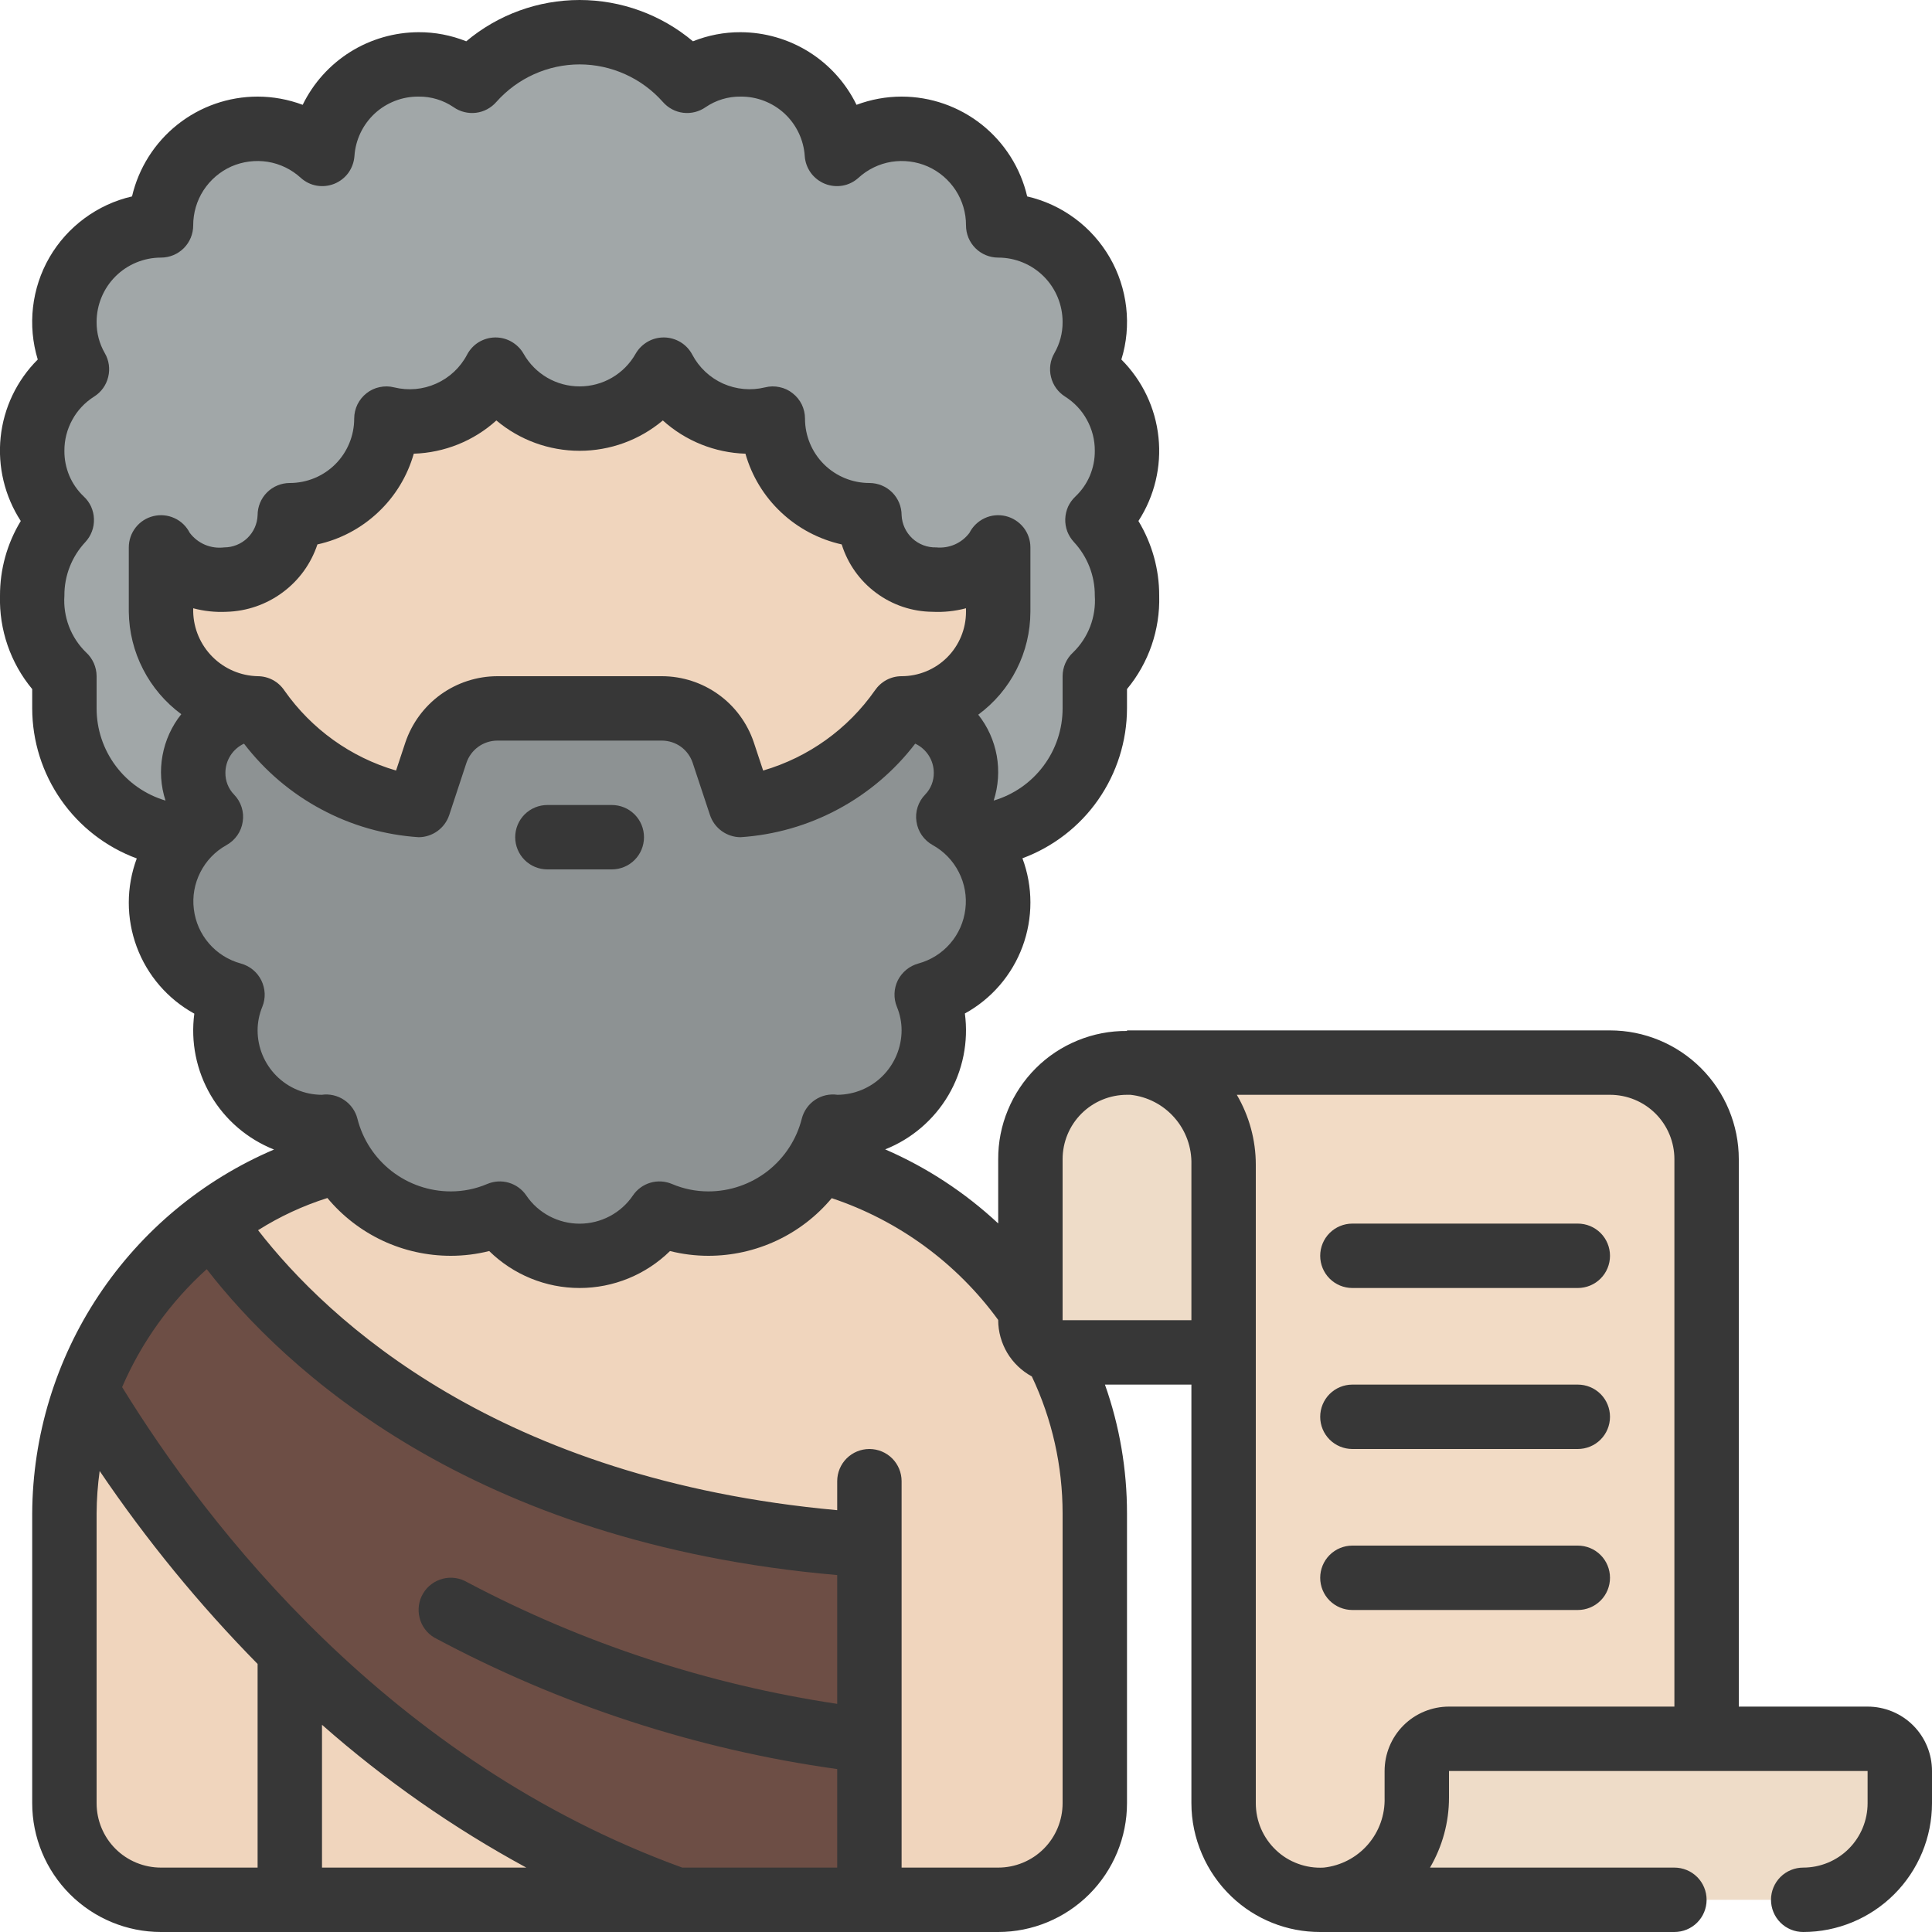 <svg xmlns="http://www.w3.org/2000/svg" width="24" height="24" viewBox="0 0 24 24" fill="none"><g clip-path="url(#clip0_696_14923)"><path d="M10.164 14.428C11.238 14.695 12.176 15.347 12.8 16.26L13.12 16.792C13.438 17.413 13.602 18.102 13.6 18.8V22.4C13.6 22.718 13.473 23.023 13.248 23.248C13.023 23.474 12.718 23.6 12.4 23.6H2C1.682 23.6 1.376 23.474 1.151 23.248C0.926 23.023 0.8 22.718 0.8 22.4V18.8C0.808 17.794 1.15 16.819 1.772 16.028C2.394 15.236 3.26 14.674 4.236 14.428H10.164Z" fill="#F0D5BD"></path><path d="M2.312 10.396C1.903 10.375 1.519 10.197 1.237 9.9C0.956 9.603 0.799 9.209 0.8 8.8V8.4C0.665 8.272 0.56 8.116 0.491 7.944C0.422 7.771 0.391 7.586 0.4 7.4C0.399 7.051 0.53 6.715 0.768 6.46C0.651 6.35 0.558 6.216 0.494 6.069C0.431 5.921 0.399 5.761 0.4 5.6C0.399 5.398 0.45 5.199 0.547 5.022C0.644 4.845 0.785 4.696 0.956 4.588C0.853 4.409 0.799 4.207 0.8 4C0.8 3.682 0.926 3.377 1.151 3.152C1.376 2.927 1.682 2.8 2 2.8C1.999 2.568 2.067 2.34 2.193 2.145C2.32 1.951 2.5 1.797 2.712 1.703C2.925 1.609 3.16 1.578 3.389 1.615C3.619 1.653 3.832 1.756 4.004 1.912C4.025 1.61 4.16 1.326 4.382 1.12C4.604 0.913 4.897 0.799 5.2 0.8C5.437 0.798 5.669 0.869 5.864 1.004C6.031 0.814 6.237 0.662 6.467 0.558C6.697 0.454 6.947 0.4 7.2 0.4C7.453 0.4 7.703 0.454 7.933 0.558C8.163 0.662 8.369 0.814 8.536 1.004C8.731 0.869 8.963 0.798 9.2 0.8C9.503 0.799 9.796 0.913 10.018 1.12C10.24 1.326 10.375 1.61 10.396 1.912C10.568 1.756 10.781 1.653 11.011 1.615C11.24 1.578 11.475 1.609 11.688 1.703C11.9 1.797 12.08 1.951 12.207 2.145C12.333 2.34 12.4 2.568 12.4 2.8C12.718 2.8 13.023 2.927 13.248 3.152C13.473 3.377 13.6 3.682 13.6 4C13.601 4.207 13.547 4.409 13.444 4.588C13.615 4.696 13.756 4.845 13.853 5.022C13.95 5.199 14.001 5.398 14 5.6C14.001 5.761 13.969 5.921 13.906 6.069C13.842 6.216 13.749 6.35 13.632 6.46C13.87 6.715 14.001 7.051 14 7.4C14.009 7.586 13.978 7.771 13.909 7.944C13.84 8.116 13.735 8.272 13.6 8.4V8.8C13.601 9.209 13.444 9.603 13.163 9.9C12.881 10.197 12.497 10.375 12.088 10.396H2.312Z" fill="#A1A7A8"></path><path d="M16.464 23.6H16.4C16.082 23.6 15.777 23.474 15.552 23.248C15.326 23.023 15.2 22.718 15.2 22.4V16.8L14 13.2H20C20.318 13.2 20.623 13.326 20.849 13.551C21.074 13.777 21.2 14.082 21.2 14.4V21.6L17.2 23.6H16.464Z" fill="#F2DBC5"></path><path d="M12.4 6.8V7.6C12.4 7.918 12.274 8.224 12.049 8.449C11.823 8.674 11.518 8.8 11.2 8.8C11.2 8.8 10.4 10 9.2 10L8.984 9.348C8.931 9.189 8.828 9.05 8.692 8.952C8.556 8.854 8.392 8.8 8.224 8.8H6.176C6.008 8.8 5.844 8.854 5.708 8.952C5.572 9.05 5.469 9.189 5.416 9.348L5.2 10C4 10 3.2 8.8 3.2 8.8C2.883 8.796 2.58 8.668 2.356 8.444C2.132 8.22 2.004 7.917 2 7.6V6.8C2.082 6.935 2.201 7.045 2.342 7.115C2.484 7.186 2.643 7.215 2.8 7.2C3.011 7.197 3.213 7.111 3.362 6.962C3.511 6.813 3.597 6.611 3.6 6.4C3.918 6.4 4.223 6.274 4.449 6.049C4.674 5.824 4.8 5.518 4.8 5.2C5.061 5.265 5.337 5.24 5.583 5.13C5.829 5.02 6.03 4.83 6.156 4.592C6.261 4.777 6.412 4.93 6.596 5.037C6.779 5.144 6.988 5.2 7.2 5.2C7.412 5.2 7.621 5.144 7.804 5.037C7.988 4.93 8.139 4.777 8.244 4.592C8.37 4.83 8.571 5.02 8.817 5.13C9.063 5.24 9.339 5.265 9.6 5.2C9.6 5.518 9.726 5.824 9.951 6.049C10.177 6.274 10.482 6.4 10.8 6.4C10.801 6.612 10.885 6.815 11.035 6.965C11.185 7.115 11.388 7.199 11.6 7.2C11.758 7.215 11.916 7.186 12.058 7.115C12.199 7.045 12.318 6.935 12.4 6.8Z" fill="#F0D5BD"></path><path d="M11.512 12.356C11.57 12.497 11.6 12.648 11.6 12.8C11.6 13.118 11.473 13.424 11.248 13.649C11.023 13.874 10.718 14 10.4 14C10.383 14.001 10.365 13.999 10.348 13.996C10.261 14.34 10.061 14.646 9.781 14.864C9.5 15.082 9.155 15.2 8.8 15.2C8.591 15.2 8.384 15.158 8.192 15.076C8.082 15.238 7.934 15.37 7.761 15.461C7.588 15.553 7.396 15.601 7.2 15.601C7.004 15.601 6.812 15.553 6.639 15.461C6.466 15.37 6.318 15.238 6.208 15.076C6.016 15.158 5.809 15.2 5.6 15.2C5.245 15.2 4.9 15.082 4.619 14.864C4.339 14.646 4.139 14.34 4.052 13.996C4.035 13.999 4.017 14.001 4 14C3.682 14 3.376 13.874 3.151 13.649C2.926 13.424 2.8 13.118 2.8 12.8C2.8 12.648 2.83 12.497 2.888 12.356C2.657 12.294 2.451 12.164 2.294 11.983C2.138 11.803 2.039 11.579 2.01 11.342C1.981 11.105 2.024 10.865 2.133 10.652C2.241 10.439 2.411 10.264 2.62 10.148C2.477 10.001 2.398 9.805 2.4 9.6C2.401 9.388 2.485 9.185 2.635 9.035C2.785 8.885 2.988 8.801 3.2 8.8C3.2 8.8 4 10 5.2 10L5.416 9.348C5.469 9.189 5.571 9.05 5.708 8.952C5.844 8.854 6.008 8.8 6.176 8.8H8.224C8.392 8.8 8.556 8.854 8.692 8.952C8.828 9.05 8.93 9.189 8.984 9.348L9.2 10C10.4 10 11.2 8.8 11.2 8.8C11.412 8.801 11.615 8.885 11.765 9.035C11.915 9.185 11.999 9.388 12 9.6C12.002 9.805 11.922 10.001 11.78 10.148C11.989 10.264 12.159 10.439 12.267 10.652C12.376 10.865 12.418 11.105 12.39 11.342C12.361 11.579 12.262 11.803 12.106 11.983C11.949 12.164 11.742 12.294 11.512 12.356Z" fill="#8D9293"></path><path d="M23.6 22V22.4C23.6 22.718 23.474 23.023 23.249 23.248C23.023 23.474 22.718 23.6 22.4 23.6H16.464C16.779 23.571 17.07 23.424 17.281 23.189C17.492 22.954 17.606 22.648 17.6 22.332V22C17.6 21.894 17.642 21.792 17.717 21.717C17.792 21.642 17.894 21.6 18 21.6H23.2C23.306 21.6 23.408 21.642 23.483 21.717C23.558 21.792 23.6 21.894 23.6 22ZM15.2 14.468V16.8H13.2C13.094 16.8 12.992 16.758 12.917 16.683C12.842 16.608 12.8 16.506 12.8 16.4V14.4C12.8 14.237 12.833 14.075 12.897 13.925C12.961 13.775 13.056 13.64 13.174 13.528C13.292 13.416 13.432 13.329 13.585 13.272C13.738 13.216 13.901 13.191 14.064 13.2C14.379 13.229 14.67 13.376 14.881 13.611C15.092 13.846 15.206 14.152 15.2 14.468Z" fill="#EEDCC8"></path><path d="M10.8 19.2V23.6H8.4C4.48 22.2 2.128 19.036 1.068 17.264L1.072 17.26C1.383 16.434 1.926 15.716 2.636 15.192L2.64 15.188C3.328 16.2 5.624 18.876 10.8 19.2Z" fill="#6D4E45"></path><path d="M23.2 21.2H21.6V14.4C21.6 13.976 21.431 13.569 21.131 13.269C20.831 12.969 20.424 12.8 20 12.8H14V12.807C13.79 12.805 13.582 12.845 13.387 12.925C13.193 13.004 13.016 13.121 12.867 13.27C12.719 13.418 12.601 13.594 12.521 13.788C12.44 13.982 12.399 14.19 12.4 14.4V15.198C11.988 14.814 11.513 14.502 10.996 14.278C11.326 14.147 11.602 13.91 11.782 13.604C11.961 13.299 12.033 12.941 11.986 12.59C12.317 12.408 12.571 12.113 12.702 11.759C12.833 11.405 12.833 11.016 12.701 10.662C13.081 10.521 13.41 10.268 13.642 9.935C13.874 9.602 13.999 9.206 14 8.8V8.56C14.27 8.235 14.412 7.822 14.4 7.4C14.401 7.073 14.311 6.752 14.142 6.472C14.341 6.165 14.43 5.797 14.391 5.432C14.353 5.067 14.19 4.726 13.93 4.466C13.995 4.257 14.015 4.036 13.99 3.818C13.965 3.6 13.896 3.389 13.786 3.199C13.676 3.009 13.528 2.843 13.352 2.713C13.175 2.582 12.974 2.489 12.76 2.44C12.678 2.088 12.479 1.773 12.196 1.548C11.913 1.323 11.562 1.2 11.2 1.2C11.009 1.2 10.819 1.235 10.64 1.302C10.508 1.032 10.304 0.805 10.049 0.645C9.795 0.486 9.5 0.401 9.2 0.4C8.997 0.399 8.796 0.438 8.608 0.513C8.214 0.182 7.715 0 7.2 0C6.685 0 6.186 0.182 5.792 0.513C5.604 0.438 5.403 0.399 5.2 0.4C4.9 0.401 4.605 0.486 4.351 0.645C4.096 0.805 3.892 1.032 3.76 1.302C3.581 1.235 3.391 1.2 3.2 1.2C2.838 1.2 2.487 1.323 2.204 1.548C1.921 1.773 1.722 2.088 1.64 2.44C1.426 2.489 1.225 2.582 1.048 2.713C0.872 2.843 0.724 3.008 0.614 3.198C0.504 3.388 0.435 3.599 0.41 3.817C0.385 4.035 0.405 4.256 0.469 4.466C0.209 4.725 0.046 5.066 0.008 5.431C-0.03 5.796 0.058 6.164 0.258 6.472C0.088 6.752 -0.001 7.073 -8.39468e-06 7.4C-0.012 7.822 0.13 8.235 0.4 8.56V8.8C0.401 9.206 0.525 9.602 0.758 9.936C0.99 10.269 1.318 10.523 1.699 10.664C1.567 11.018 1.567 11.407 1.698 11.761C1.829 12.115 2.083 12.41 2.414 12.592C2.367 12.943 2.439 13.3 2.618 13.606C2.797 13.912 3.074 14.149 3.404 14.28C2.517 14.658 1.76 15.288 1.226 16.091C0.692 16.894 0.405 17.836 0.4 18.8V22.4C0.4 22.824 0.569 23.231 0.869 23.531C1.169 23.831 1.576 24 2 24H12.4C12.824 24 13.231 23.831 13.531 23.531C13.831 23.231 14 22.824 14 22.4V18.8C14 18.255 13.908 17.714 13.726 17.2H14.8V22.4C14.8 22.617 14.845 22.832 14.931 23.031C15.016 23.23 15.141 23.41 15.298 23.56C15.595 23.844 15.99 24.001 16.4 24H20.8C20.906 24 21.008 23.958 21.083 23.883C21.158 23.808 21.2 23.706 21.2 23.6C21.2 23.494 21.158 23.392 21.083 23.317C21.008 23.242 20.906 23.2 20.8 23.2H17.764C17.918 22.937 18 22.637 18 22.332V22H23.2V22.4C23.2 22.612 23.116 22.816 22.966 22.966C22.816 23.116 22.612 23.2 22.4 23.2C22.294 23.2 22.192 23.242 22.117 23.317C22.042 23.392 22 23.494 22 23.6C22 23.706 22.042 23.808 22.117 23.883C22.192 23.958 22.294 24 22.4 24C22.824 24 23.231 23.831 23.531 23.531C23.831 23.231 24 22.824 24 22.4V22C24 21.788 23.916 21.584 23.766 21.434C23.616 21.284 23.412 21.2 23.2 21.2ZM2.4 7.6V7.556C2.535 7.592 2.675 7.607 2.815 7.6C3.066 7.593 3.309 7.509 3.511 7.359C3.713 7.21 3.864 7.002 3.943 6.763C4.226 6.701 4.486 6.563 4.697 6.364C4.908 6.166 5.061 5.914 5.14 5.636C5.52 5.624 5.884 5.478 6.166 5.223C6.456 5.467 6.822 5.6 7.2 5.6C7.578 5.6 7.944 5.467 8.234 5.223C8.516 5.478 8.88 5.624 9.26 5.636C9.339 5.914 9.492 6.166 9.703 6.364C9.913 6.562 10.174 6.7 10.456 6.763C10.531 7.004 10.681 7.215 10.884 7.365C11.087 7.516 11.332 7.598 11.584 7.6C11.724 7.607 11.864 7.592 12 7.556V7.6C12 7.812 11.916 8.016 11.766 8.166C11.616 8.316 11.412 8.4 11.2 8.4C11.134 8.4 11.07 8.416 11.012 8.447C10.954 8.478 10.905 8.523 10.868 8.577C10.532 9.057 10.042 9.408 9.48 9.572L9.363 9.219C9.282 8.981 9.129 8.773 8.925 8.627C8.721 8.48 8.476 8.401 8.224 8.4H6.176C5.924 8.401 5.678 8.481 5.474 8.628C5.27 8.776 5.117 8.983 5.036 9.222L4.92 9.572C4.358 9.408 3.869 9.057 3.533 8.578C3.496 8.523 3.447 8.478 3.389 8.447C3.331 8.416 3.266 8.4 3.2 8.4C2.99 8.395 2.789 8.309 2.64 8.16C2.491 8.011 2.405 7.811 2.4 7.6ZM1.2 8.8V8.4C1.2 8.344 1.188 8.29 1.166 8.239C1.143 8.188 1.111 8.142 1.07 8.105C0.976 8.014 0.904 7.904 0.857 7.782C0.811 7.66 0.791 7.53 0.8 7.4C0.798 7.153 0.891 6.915 1.06 6.734C1.096 6.695 1.124 6.65 1.142 6.601C1.161 6.551 1.169 6.499 1.167 6.446C1.166 6.394 1.153 6.342 1.132 6.294C1.11 6.246 1.079 6.203 1.04 6.167C0.963 6.094 0.902 6.006 0.861 5.909C0.82 5.811 0.799 5.706 0.8 5.6C0.799 5.466 0.833 5.333 0.898 5.215C0.962 5.097 1.056 4.998 1.17 4.926C1.257 4.871 1.32 4.784 1.344 4.683C1.369 4.583 1.354 4.476 1.302 4.387C1.234 4.269 1.199 4.136 1.2 4C1.2 3.788 1.284 3.584 1.434 3.434C1.584 3.284 1.788 3.2 2 3.2C2.106 3.2 2.208 3.158 2.283 3.083C2.358 3.008 2.4 2.906 2.4 2.8C2.4 2.645 2.444 2.494 2.528 2.364C2.613 2.234 2.733 2.131 2.874 2.068C3.016 2.006 3.173 1.986 3.326 2.01C3.479 2.035 3.621 2.104 3.735 2.208C3.791 2.259 3.859 2.293 3.933 2.306C4.007 2.319 4.083 2.311 4.153 2.283C4.222 2.255 4.283 2.208 4.327 2.148C4.371 2.087 4.397 2.015 4.403 1.94C4.416 1.738 4.506 1.549 4.654 1.411C4.802 1.274 4.998 1.198 5.2 1.2C5.355 1.198 5.506 1.244 5.634 1.331C5.715 1.388 5.815 1.413 5.913 1.401C6.012 1.389 6.102 1.34 6.167 1.265C6.297 1.119 6.456 1.002 6.634 0.922C6.812 0.842 7.005 0.8 7.2 0.8C7.395 0.8 7.588 0.842 7.766 0.922C7.944 1.002 8.103 1.119 8.233 1.265C8.298 1.34 8.388 1.389 8.487 1.401C8.585 1.413 8.685 1.388 8.766 1.331C8.894 1.244 9.045 1.198 9.2 1.2C9.402 1.198 9.598 1.274 9.746 1.411C9.894 1.549 9.984 1.738 9.997 1.94C10.002 2.015 10.029 2.087 10.073 2.148C10.117 2.208 10.178 2.255 10.247 2.283C10.317 2.311 10.393 2.319 10.467 2.306C10.541 2.293 10.609 2.259 10.665 2.208C10.779 2.104 10.921 2.035 11.074 2.01C11.227 1.986 11.384 2.006 11.525 2.068C11.667 2.131 11.787 2.234 11.872 2.364C11.956 2.494 12.001 2.645 12 2.8C12 2.906 12.042 3.008 12.117 3.083C12.192 3.158 12.294 3.2 12.4 3.2C12.612 3.2 12.816 3.284 12.966 3.434C13.116 3.584 13.2 3.788 13.2 4C13.201 4.136 13.166 4.269 13.098 4.387C13.046 4.476 13.031 4.583 13.056 4.683C13.08 4.784 13.143 4.871 13.23 4.926C13.344 4.998 13.438 5.097 13.502 5.215C13.567 5.333 13.601 5.466 13.6 5.6C13.601 5.706 13.58 5.811 13.539 5.909C13.498 6.006 13.437 6.094 13.36 6.167C13.322 6.203 13.29 6.246 13.268 6.294C13.247 6.342 13.235 6.394 13.233 6.446C13.231 6.499 13.24 6.552 13.258 6.601C13.277 6.65 13.305 6.695 13.341 6.734C13.509 6.915 13.602 7.153 13.6 7.4C13.609 7.53 13.589 7.66 13.543 7.782C13.496 7.904 13.424 8.014 13.33 8.105C13.289 8.142 13.257 8.188 13.234 8.239C13.212 8.29 13.2 8.344 13.2 8.4V8.8C13.2 9.058 13.117 9.308 12.962 9.515C12.808 9.721 12.591 9.872 12.344 9.945C12.402 9.765 12.415 9.574 12.382 9.388C12.348 9.201 12.27 9.026 12.152 8.878C12.353 8.73 12.516 8.538 12.628 8.316C12.741 8.094 12.799 7.849 12.8 7.6V6.8C12.8 6.71 12.77 6.623 12.714 6.552C12.658 6.482 12.58 6.432 12.493 6.411C12.405 6.39 12.313 6.399 12.232 6.437C12.15 6.475 12.084 6.539 12.043 6.619C11.996 6.682 11.933 6.732 11.86 6.764C11.788 6.795 11.709 6.808 11.63 6.8C11.52 6.803 11.414 6.763 11.333 6.688C11.253 6.613 11.205 6.51 11.2 6.4C11.2 6.294 11.158 6.192 11.083 6.117C11.008 6.042 10.906 6 10.8 6C10.588 6 10.384 5.916 10.234 5.766C10.084 5.616 10 5.412 10 5.2C10 5.139 9.986 5.079 9.96 5.025C9.933 4.97 9.894 4.922 9.846 4.885C9.799 4.847 9.743 4.821 9.683 4.809C9.624 4.796 9.563 4.797 9.504 4.812C9.329 4.855 9.146 4.838 8.982 4.765C8.818 4.691 8.684 4.565 8.6 4.406C8.567 4.343 8.517 4.289 8.455 4.251C8.394 4.214 8.323 4.193 8.251 4.192H8.244C8.173 4.192 8.103 4.211 8.042 4.247C7.981 4.283 7.93 4.334 7.895 4.396C7.825 4.519 7.724 4.621 7.602 4.692C7.48 4.763 7.341 4.8 7.2 4.8C7.059 4.8 6.92 4.763 6.798 4.692C6.676 4.621 6.575 4.519 6.505 4.396C6.47 4.334 6.419 4.283 6.358 4.247C6.297 4.211 6.227 4.192 6.156 4.192H6.15C6.078 4.193 6.008 4.214 5.946 4.251C5.885 4.289 5.835 4.343 5.802 4.406C5.718 4.566 5.583 4.692 5.419 4.765C5.255 4.839 5.071 4.855 4.896 4.812C4.837 4.797 4.776 4.796 4.716 4.809C4.657 4.821 4.601 4.847 4.553 4.885C4.506 4.922 4.467 4.97 4.44 5.025C4.414 5.079 4.4 5.139 4.4 5.2C4.4 5.412 4.316 5.616 4.166 5.766C4.016 5.916 3.812 6 3.6 6C3.494 6 3.392 6.042 3.317 6.117C3.242 6.192 3.2 6.294 3.2 6.4C3.196 6.508 3.151 6.609 3.073 6.684C2.996 6.758 2.892 6.8 2.785 6.8C2.704 6.81 2.622 6.799 2.546 6.767C2.471 6.735 2.406 6.684 2.357 6.619C2.316 6.539 2.25 6.474 2.168 6.437C2.086 6.399 1.994 6.39 1.907 6.411C1.819 6.432 1.742 6.481 1.686 6.552C1.63 6.623 1.6 6.71 1.6 6.8V7.6C1.603 7.848 1.663 8.092 1.777 8.313C1.89 8.534 2.053 8.725 2.252 8.872C2.133 9.021 2.053 9.197 2.019 9.384C1.984 9.571 1.997 9.764 2.056 9.945C1.809 9.872 1.592 9.721 1.438 9.515C1.283 9.308 1.2 9.058 1.2 8.8ZM3.246 12.178C3.221 12.127 3.185 12.082 3.141 12.046C3.097 12.01 3.046 11.984 2.991 11.969C2.838 11.927 2.7 11.841 2.596 11.72C2.492 11.6 2.427 11.452 2.408 11.294C2.388 11.136 2.417 10.976 2.489 10.835C2.561 10.693 2.673 10.576 2.812 10.499C2.866 10.469 2.912 10.428 2.948 10.377C2.983 10.327 3.006 10.269 3.015 10.208C3.025 10.147 3.02 10.085 3.001 10.026C2.982 9.967 2.95 9.914 2.907 9.87C2.837 9.798 2.799 9.701 2.8 9.6C2.8 9.524 2.822 9.449 2.863 9.385C2.904 9.321 2.962 9.27 3.031 9.238C3.289 9.575 3.616 9.853 3.99 10.053C4.364 10.254 4.777 10.372 5.2 10.4C5.284 10.4 5.366 10.373 5.434 10.324C5.502 10.275 5.553 10.206 5.58 10.126L5.794 9.477C5.821 9.397 5.872 9.327 5.941 9.277C6.009 9.228 6.091 9.201 6.176 9.2H8.224C8.308 9.201 8.39 9.227 8.458 9.276C8.526 9.325 8.577 9.395 8.604 9.474L8.82 10.126C8.847 10.206 8.898 10.275 8.966 10.324C9.034 10.373 9.116 10.4 9.2 10.4C9.623 10.372 10.036 10.254 10.41 10.053C10.784 9.853 11.111 9.575 11.369 9.238C11.438 9.27 11.496 9.321 11.537 9.385C11.578 9.449 11.6 9.524 11.6 9.6C11.601 9.701 11.563 9.798 11.493 9.87C11.45 9.914 11.418 9.967 11.399 10.026C11.38 10.085 11.375 10.147 11.385 10.208C11.394 10.269 11.417 10.327 11.452 10.377C11.488 10.428 11.534 10.469 11.588 10.499C11.727 10.576 11.839 10.693 11.911 10.835C11.983 10.976 12.012 11.136 11.992 11.294C11.973 11.452 11.908 11.6 11.804 11.72C11.7 11.841 11.562 11.927 11.409 11.969C11.354 11.984 11.303 12.01 11.259 12.046C11.215 12.082 11.179 12.127 11.153 12.178C11.128 12.229 11.114 12.285 11.112 12.341C11.11 12.398 11.12 12.455 11.142 12.508C11.18 12.6 11.2 12.7 11.2 12.8C11.199 13.011 11.115 13.214 10.966 13.364C10.817 13.514 10.615 13.598 10.404 13.6C10.306 13.586 10.207 13.608 10.125 13.663C10.043 13.718 9.984 13.802 9.96 13.897C9.895 14.155 9.745 14.384 9.535 14.548C9.325 14.711 9.066 14.8 8.8 14.8C8.645 14.8 8.491 14.769 8.348 14.708C8.263 14.672 8.168 14.666 8.08 14.692C7.991 14.718 7.914 14.774 7.862 14.851C7.789 14.959 7.69 15.047 7.575 15.108C7.459 15.169 7.331 15.201 7.2 15.201C7.069 15.201 6.941 15.169 6.825 15.108C6.71 15.047 6.611 14.959 6.538 14.851C6.486 14.774 6.409 14.718 6.32 14.692C6.232 14.666 6.137 14.672 6.052 14.708C5.909 14.769 5.755 14.8 5.6 14.8C5.334 14.8 5.075 14.711 4.865 14.548C4.655 14.384 4.505 14.155 4.44 13.897C4.416 13.802 4.357 13.719 4.275 13.664C4.193 13.609 4.094 13.586 3.996 13.6C3.785 13.599 3.582 13.514 3.433 13.364C3.284 13.214 3.2 13.011 3.2 12.8C3.2 12.7 3.22 12.6 3.258 12.508C3.28 12.455 3.29 12.398 3.288 12.341C3.285 12.284 3.271 12.229 3.246 12.178ZM2.568 15.766C3.528 17.004 5.84 19.171 10.4 19.566V21.166C8.794 20.925 7.241 20.415 5.806 19.656C5.715 19.602 5.606 19.585 5.503 19.611C5.4 19.637 5.311 19.702 5.257 19.793C5.202 19.884 5.186 19.993 5.212 20.096C5.237 20.199 5.303 20.288 5.394 20.342C6.953 21.178 8.648 21.732 10.4 21.976V23.2H8.475C4.831 21.875 2.586 18.967 1.517 17.231C1.758 16.673 2.117 16.173 2.568 15.766ZM4 21.426C4.777 22.111 5.628 22.706 6.538 23.2H4V21.426ZM1.2 22.4V18.8C1.201 18.624 1.214 18.448 1.238 18.273C1.818 19.13 2.474 19.932 3.2 20.67V23.2H2C1.788 23.2 1.584 23.116 1.434 22.966C1.284 22.816 1.2 22.612 1.2 22.4ZM13.2 22.4C13.2 22.612 13.116 22.816 12.966 22.966C12.816 23.116 12.612 23.2 12.4 23.2H11.2V18.4C11.2 18.294 11.158 18.192 11.083 18.117C11.008 18.042 10.906 18 10.8 18C10.694 18 10.592 18.042 10.517 18.117C10.442 18.192 10.4 18.294 10.4 18.4V18.76C6.192 18.377 4.08 16.408 3.206 15.282C3.475 15.112 3.764 14.978 4.067 14.882C4.254 15.107 4.489 15.288 4.753 15.412C5.018 15.536 5.307 15.6 5.6 15.6C5.761 15.6 5.921 15.58 6.077 15.541C6.377 15.835 6.78 16 7.2 16C7.62 16 8.023 15.835 8.323 15.541C8.479 15.58 8.639 15.6 8.8 15.6C9.092 15.6 9.381 15.536 9.646 15.412C9.91 15.289 10.145 15.108 10.332 14.884C11.162 15.161 11.885 15.69 12.4 16.397V16.4C12.4 16.543 12.44 16.684 12.513 16.807C12.587 16.93 12.692 17.03 12.818 17.099C13.07 17.63 13.2 18.212 13.2 18.8V22.4ZM14.8 16.4H13.2V14.4C13.2 14.188 13.284 13.984 13.434 13.834C13.584 13.684 13.788 13.6 14 13.6H14.043C14.255 13.623 14.451 13.725 14.591 13.886C14.732 14.047 14.806 14.255 14.8 14.468V16.4ZM17.2 22V22.332C17.206 22.545 17.132 22.753 16.992 22.914C16.852 23.075 16.656 23.177 16.444 23.2C16.335 23.206 16.226 23.19 16.124 23.152C16.022 23.115 15.928 23.057 15.85 22.982C15.771 22.907 15.708 22.817 15.665 22.717C15.622 22.617 15.6 22.509 15.6 22.4V14.468C15.6 14.163 15.518 13.863 15.364 13.6H20C20.212 13.6 20.416 13.684 20.566 13.834C20.716 13.984 20.8 14.188 20.8 14.4V21.2H18C17.788 21.2 17.584 21.284 17.434 21.434C17.284 21.584 17.2 21.788 17.2 22Z" fill="#373737"></path><path d="M6.8 10.8H7.6C7.706 10.8 7.808 10.758 7.883 10.683C7.958 10.608 8 10.506 8 10.4C8 10.294 7.958 10.192 7.883 10.117C7.808 10.042 7.706 10 7.6 10H6.8C6.694 10 6.592 10.042 6.517 10.117C6.442 10.192 6.4 10.294 6.4 10.4C6.4 10.506 6.442 10.608 6.517 10.683C6.592 10.758 6.694 10.8 6.8 10.8ZM19.6 15.2H16.8C16.694 15.2 16.592 15.242 16.517 15.317C16.442 15.392 16.4 15.494 16.4 15.6C16.4 15.706 16.442 15.808 16.517 15.883C16.592 15.958 16.694 16 16.8 16H19.6C19.706 16 19.808 15.958 19.883 15.883C19.958 15.808 20 15.706 20 15.6C20 15.494 19.958 15.392 19.883 15.317C19.808 15.242 19.706 15.2 19.6 15.2ZM19.6 17.2H16.8C16.694 17.2 16.592 17.242 16.517 17.317C16.442 17.392 16.4 17.494 16.4 17.6C16.4 17.706 16.442 17.808 16.517 17.883C16.592 17.958 16.694 18 16.8 18H19.6C19.706 18 19.808 17.958 19.883 17.883C19.958 17.808 20 17.706 20 17.6C20 17.494 19.958 17.392 19.883 17.317C19.808 17.242 19.706 17.2 19.6 17.2ZM19.6 19.2H16.8C16.694 19.2 16.592 19.242 16.517 19.317C16.442 19.392 16.4 19.494 16.4 19.6C16.4 19.706 16.442 19.808 16.517 19.883C16.592 19.958 16.694 20 16.8 20H19.6C19.706 20 19.808 19.958 19.883 19.883C19.958 19.808 20 19.706 20 19.6C20 19.494 19.958 19.392 19.883 19.317C19.808 19.242 19.706 19.2 19.6 19.2Z" fill="#373737"></path></g><defs><clipPath id="clip0_696_14923"><rect width="24" height="24" fill="white"></rect></clipPath></defs></svg>